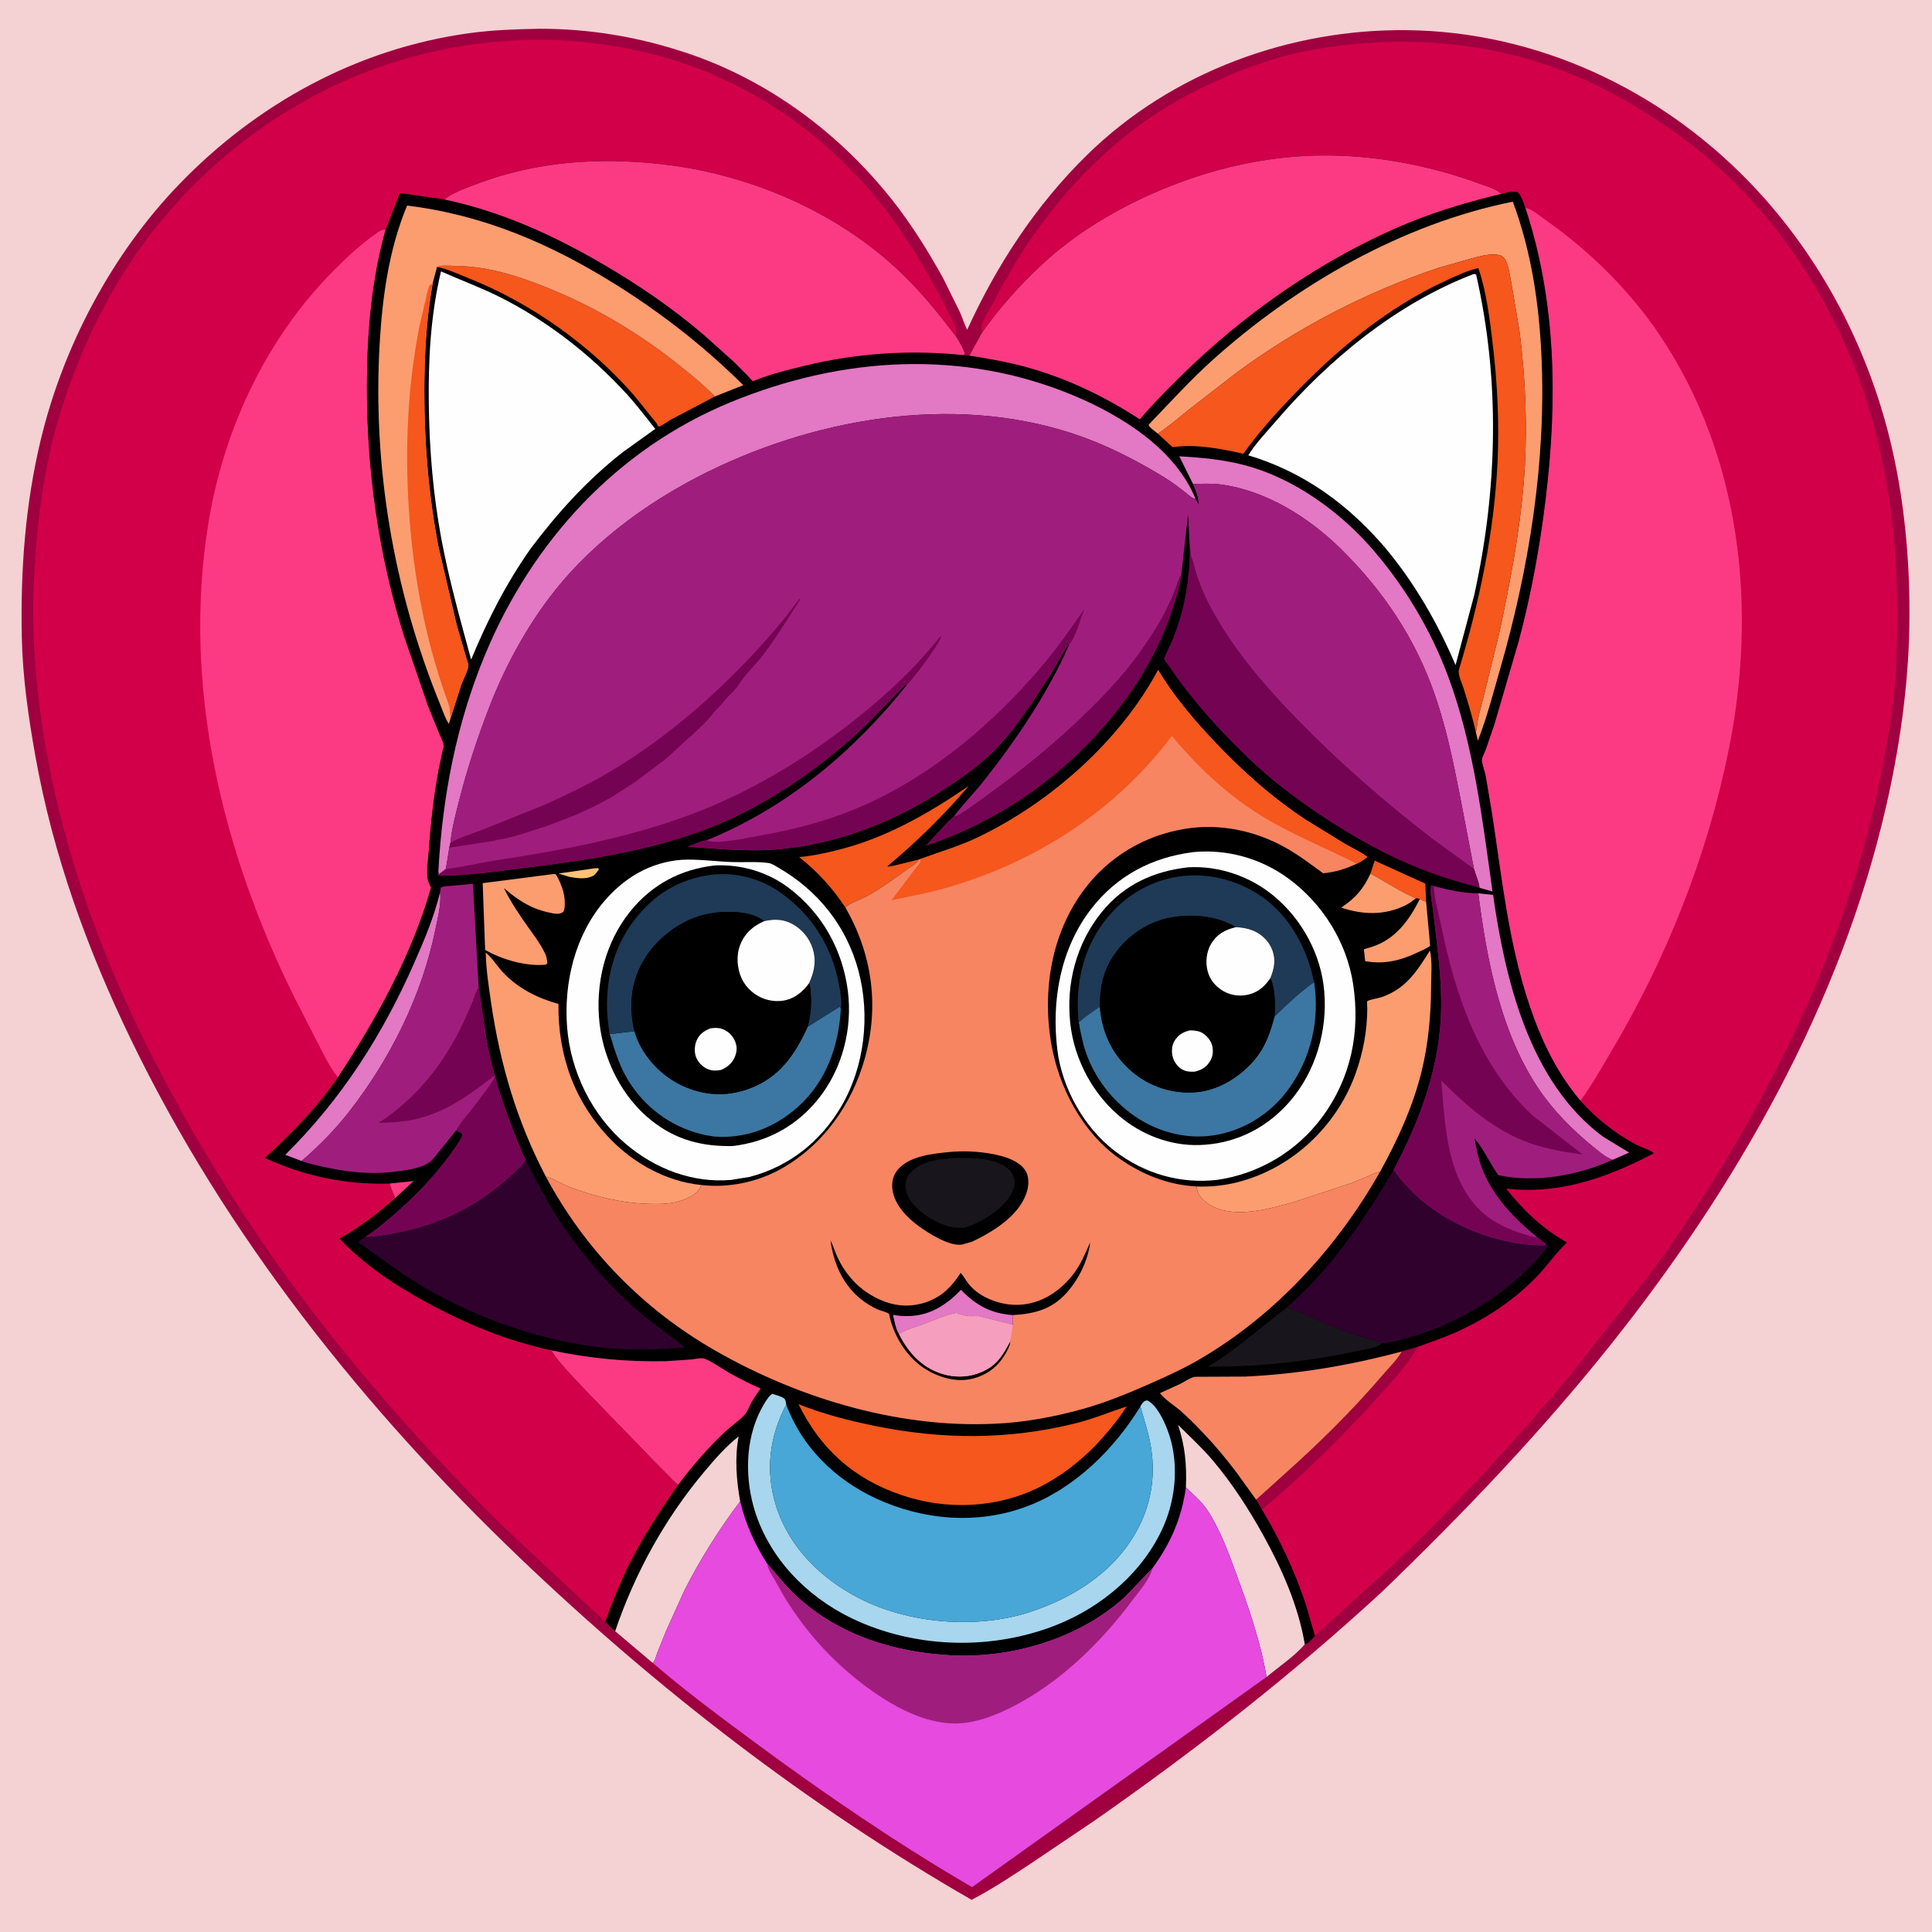 <svg version="1.1" xmlns="http://www.w3.org/2000/svg" style="display: block;" viewBox="0 0 2048 2048" width="1024" height="1024">
<path transform="translate(0,0)" fill="rgb(244,209,211)" d="M -0 -0 L 2048 0 L 2048 2048 L -0 2048 L -0 -0 z"/>
<path transform="translate(0,0)" fill="rgb(160,0,63)" d="M 572.243 30.486 C 625.724 30.437 677.69 39.301 728.42 56.317 C 814.227 85.098 889.322 140.853 945.397 211.532 C 965.882 237.352 983.505 265.577 999.479 294.39 L 1017.55 330.853 C 1020.26 337.024 1022.24 343.621 1025.23 349.637 C 1056.8 280.513 1098.07 217.408 1152.48 164.106 C 1242.03 76.372 1367.82 30.34 1492.4 31.978 C 1629.15 33.777 1758.4 94.271 1853.13 191.71 C 1925.17 265.809 1976.01 359.348 2001.73 459.273 C 2018.71 525.262 2025.17 596.458 2023.97 664.5 C 2022.84 728.642 2013.43 793.579 1999.06 856 C 1950.88 1065.35 1840.52 1258.38 1707.48 1425.31 C 1633 1518.76 1550.81 1604.68 1464.83 1687.49 C 1369.07 1775.76 1267.52 1854.97 1160.81 1929.5 L 1093.07 1975.17 C 1072.52 1988.73 1051.78 2002.52 1029.92 2013.88 C 855.99 1913.87 696.046 1790.01 551.152 1651.49 C 385.243 1492.89 239.157 1309.32 138.872 1102.07 C 92.496 1006.23 56.226 906.398 37.472 801.361 C 30.055 759.819 23.962 717.564 23.104 675.3 C 21.67 604.671 26.671 534.937 43.236 466.061 C 67.105 366.808 118.719 269.303 189.688 195.617 C 272.277 109.865 378.967 51.365 497.713 35.133 C 522.625 31.727 547.161 30.937 572.243 30.486 z"/>
<path transform="translate(0,0)" fill="rgb(210,0,73)" d="M 641.52 1718.93 L 617.774 1696.97 L 528.372 1613.37 C 448.792 1533.41 373.44 1449.01 306.959 1357.75 C 250.265 1279.93 200.079 1197.04 156.938 1111 C 85.94 969.401 36.713 810.259 35.091 650.846 C 34.861 628.262 36.406 605.774 38.034 583.267 C 41.888 529.989 51.023 475.337 67.963 424.558 C 85.882 370.846 111.829 315.68 144.276 269.146 C 195.37 195.869 264.418 135.647 344.332 95.638 C 461.334 37.059 600.287 25.363 724.516 67.132 C 810.721 96.116 887.28 153.695 941.767 226.26 C 967.74 260.851 989.732 300.179 1009.19 338.807 C 1012.25 344.873 1013.96 349.734 1013.42 356.647 L 998.934 338 C 981.822 316.537 963.657 296.045 942.94 277.965 C 876.59 220.057 789.661 184.152 702.429 174.183 C 635.636 166.55 568.501 170.964 505.27 195.043 C 494.218 199.252 480.22 204.061 470.952 211.412 L 423.854 204.625 L 408.685 243.752 C 393.86 296.813 389.106 352.875 388.948 407.786 C 388.688 498.27 401.225 588.402 428.523 674.813 L 453.695 748.127 L 465.538 777.389 C 467.12 781.254 469.941 786.275 470.422 790.324 C 470.597 791.8 469.324 795.363 468.99 796.916 L 465.062 815.5 C 459.641 844.663 456.481 874.028 454.39 903.594 C 453.779 912.225 452.201 921.362 453.133 929.984 C 453.548 933.823 455.139 937.545 456.94 940.929 C 436.442 1012.77 399.126 1079.96 358.224 1141.98 C 336.356 1173.99 309.192 1201.36 280.79 1227.51 C 323.161 1246.95 366.389 1255.89 412.977 1254.61 C 414.613 1259.15 415.917 1263.57 418.066 1267.91 C 418.726 1269.24 418.486 1268.65 418.902 1270.06 C 400.32 1286.34 381.521 1301.03 359.732 1312.92 C 386.451 1340.99 418.134 1361.93 451.908 1380.45 C 493.571 1403.28 537.43 1421.24 584.007 1431.28 C 594.759 1447.35 609.206 1461.48 622.407 1475.56 L 691.587 1547.01 L 709.019 1564.57 C 712.153 1567.71 715.27 1571.43 719.037 1573.81 C 700.262 1600.59 682.237 1628 667.48 1657.23 C 657.5 1677 649.304 1698.2 641.52 1718.93 z"/>
<path transform="translate(0,0)" fill="rgb(251,58,131)" d="M 358.224 1141.98 L 357.015 1140.53 C 349.259 1130.63 343.059 1117.55 337.213 1106.35 L 312.648 1058.33 C 235.63 903.517 192.668 726.859 221 554 C 237.269 454.737 282.256 358.878 353.273 287.25 C 367.364 273.039 382.987 258.376 399.5 247.031 C 402.58 244.915 404.913 243.036 408.685 243.752 C 393.86 296.813 389.106 352.875 388.948 407.786 C 388.688 498.27 401.225 588.402 428.523 674.813 L 453.695 748.127 L 465.538 777.389 C 467.12 781.254 469.941 786.275 470.422 790.324 C 470.597 791.8 469.324 795.363 468.99 796.916 L 465.062 815.5 C 459.641 844.663 456.481 874.028 454.39 903.594 C 453.779 912.225 452.201 921.362 453.133 929.984 C 453.548 933.823 455.139 937.545 456.94 940.929 C 436.442 1012.77 399.126 1079.96 358.224 1141.98 z"/>
<path transform="translate(0,0)" fill="rgb(210,0,73)" d="M 1041.33 352.037 C 1041.08 350.585 1040.2 347.863 1040.37 346.5 C 1041.11 340.385 1047.02 331.784 1049.94 326.242 C 1063.74 300.033 1077.8 274.332 1094.9 250.052 C 1129.12 201.472 1170.72 157.689 1220 124.098 C 1244.42 107.453 1271.27 93.608 1298.34 81.82 C 1329.74 68.149 1360.6 58.04 1394.38 52.237 C 1490.89 35.656 1588.24 44.209 1678.45 83.975 C 1712.84 99.136 1745.29 118.836 1775.9 140.56 C 1870.56 207.734 1940.48 309.579 1977 419.292 C 1988.38 453.476 1995.94 488.865 2001.9 524.356 C 2008.71 564.914 2010.96 606.516 2011.03 647.602 C 2011.08 674.422 2010.91 701.51 2008.44 728.236 C 2005.43 760.925 1999.6 793.168 1993.08 825.316 C 1954.72 1014.33 1864.96 1188.72 1753.41 1344.73 L 1663.04 1459.62 C 1606.55 1526.99 1546.53 1592.14 1483.07 1653.04 L 1393.78 1733.87 L 1384.03 1700.19 C 1372.35 1665.36 1356.51 1631.56 1337.61 1600.06 L 1331.56 1589.75 L 1358.52 1565.44 C 1397.35 1530.88 1433.67 1495.22 1467.43 1455.65 C 1473.41 1448.65 1481.69 1440.79 1485.82 1432.65 L 1503.24 1427.52 C 1516.54 1422.6 1529.96 1418.15 1542.91 1412.35 C 1575.96 1397.54 1604.61 1378.59 1629.71 1352.49 C 1640.3 1341.47 1649.06 1328.54 1660.03 1318.03 L 1661.02 1317.1 C 1635.08 1302.56 1614.85 1282.99 1596.43 1259.92 C 1652.76 1266.51 1704.02 1248.34 1753.07 1222.49 C 1748.75 1218.48 1738.9 1215.93 1733.29 1212.86 C 1711.63 1200.98 1691.55 1185.41 1675.3 1166.77 C 1650.04 1137.03 1633.68 1102.59 1621.32 1065.85 C 1599.03 999.591 1592.01 930.697 1581.54 861.988 L 1574.76 821.873 C 1574.01 818.187 1570.35 808.253 1570.87 805.033 C 1571.4 801.747 1574.05 796.924 1575.24 793.674 L 1584.02 768.049 L 1609.71 680.156 C 1623 630.6 1632.29 579.579 1638.46 528.652 C 1650.98 425.244 1649.9 320.031 1616.89 220.31 C 1614.74 214.344 1613.15 208.037 1608.53 203.5 C 1602.88 202.21 1596.76 204.346 1591.19 205.559 C 1586.21 200.113 1575.83 197.48 1569 194.966 C 1522.12 177.71 1472.49 167.301 1422.53 165.151 C 1350.87 162.068 1281.04 178.1 1216.11 207.722 C 1176.32 225.875 1137.81 249.703 1105.57 279.449 C 1082.11 301.09 1059.76 326.035 1041.33 352.037 z"/>
<path transform="translate(0,0)" fill="rgb(160,0,63)" d="M 1485.82 1432.65 L 1503.24 1427.52 C 1490.97 1448.45 1473.25 1467.27 1456.92 1485.13 C 1420.06 1525.46 1379.85 1565.35 1337.61 1600.06 L 1331.56 1589.75 L 1358.52 1565.44 C 1397.35 1530.88 1433.67 1495.22 1467.43 1455.65 C 1473.41 1448.65 1481.69 1440.79 1485.82 1432.65 z"/>
<path transform="translate(0,0)" fill="rgb(251,58,131)" d="M 1616.89 220.31 C 1624.47 221.826 1633.97 230.153 1640.34 234.652 C 1686.37 267.179 1728.32 308.868 1759.73 355.755 C 1845.83 484.258 1862.66 644.382 1832.75 793.661 C 1810.15 906.47 1766.64 1015.96 1707.87 1114.78 C 1697.55 1132.15 1687.34 1150.57 1675.3 1166.77 C 1650.04 1137.03 1633.68 1102.59 1621.32 1065.85 C 1599.03 999.591 1592.01 930.697 1581.54 861.988 L 1574.76 821.873 C 1574.01 818.187 1570.35 808.253 1570.87 805.033 C 1571.4 801.747 1574.05 796.924 1575.24 793.674 L 1584.02 768.049 L 1609.71 680.156 C 1623 630.6 1632.29 579.579 1638.46 528.652 C 1650.98 425.244 1649.9 320.031 1616.89 220.31 z"/>
<path transform="translate(0,0)" fill="rgb(0,0,0)" d="M 1041.33 352.037 C 1059.76 326.035 1082.11 301.09 1105.57 279.449 C 1137.81 249.703 1176.32 225.875 1216.11 207.722 C 1281.04 178.1 1350.87 162.068 1422.53 165.151 C 1472.49 167.301 1522.12 177.71 1569 194.966 C 1575.83 197.48 1586.21 200.113 1591.19 205.559 C 1596.76 204.346 1602.88 202.21 1608.53 203.5 C 1613.15 208.037 1614.74 214.344 1616.89 220.31 C 1649.9 320.031 1650.98 425.244 1638.46 528.652 C 1632.29 579.579 1623 630.6 1609.71 680.156 L 1584.02 768.049 L 1575.24 793.674 C 1574.05 796.924 1571.4 801.747 1570.87 805.033 C 1570.35 808.253 1574.01 818.187 1574.76 821.873 L 1581.54 861.988 C 1592.01 930.697 1599.03 999.591 1621.32 1065.85 C 1633.68 1102.59 1650.04 1137.03 1675.3 1166.77 C 1691.55 1185.41 1711.63 1200.98 1733.29 1212.86 C 1738.9 1215.93 1748.75 1218.48 1753.07 1222.49 C 1704.02 1248.34 1652.76 1266.51 1596.43 1259.92 C 1614.85 1282.99 1635.08 1302.56 1661.02 1317.1 L 1660.03 1318.03 C 1649.06 1328.54 1640.3 1341.47 1629.71 1352.49 C 1604.61 1378.59 1575.96 1397.54 1542.91 1412.35 C 1529.96 1418.15 1516.54 1422.6 1503.24 1427.52 L 1485.82 1432.65 C 1481.69 1440.79 1473.41 1448.65 1467.43 1455.65 C 1433.67 1495.22 1397.35 1530.88 1358.52 1565.44 L 1331.56 1589.75 L 1337.61 1600.06 C 1356.51 1631.56 1372.35 1665.36 1384.03 1700.19 L 1393.78 1733.87 C 1391.16 1736.97 1387.29 1742.22 1383.15 1743.1 C 1372.14 1755.92 1355.63 1766.76 1342.62 1777.77 L 1030.43 2000.56 C 951.191 1954.37 875.498 1902.7 801.715 1848.28 C 764.473 1820.8 726.949 1793.06 691.886 1762.82 L 652.069 1729.19 C 648.177 1726.13 644.912 1722.51 641.52 1718.93 C 649.304 1698.2 657.5 1677 667.48 1657.23 C 682.237 1628 700.262 1600.59 719.037 1573.81 C 715.27 1571.43 712.153 1567.71 709.019 1564.57 L 691.587 1547.01 L 622.407 1475.56 C 609.206 1461.48 594.759 1447.35 584.007 1431.28 C 537.43 1421.24 493.571 1403.28 451.908 1380.45 C 418.134 1361.93 386.451 1340.99 359.732 1312.92 C 381.521 1301.03 400.32 1286.34 418.902 1270.06 C 418.486 1268.65 418.726 1269.24 418.066 1267.91 C 415.917 1263.57 414.613 1259.15 412.977 1254.61 C 366.389 1255.89 323.161 1246.95 280.79 1227.51 C 309.192 1201.36 336.356 1173.99 358.224 1141.98 C 399.126 1079.96 436.442 1012.77 456.94 940.929 C 455.139 937.545 453.548 933.823 453.133 929.984 C 452.201 921.362 453.779 912.225 454.39 903.594 C 456.481 874.028 459.641 844.663 465.062 815.5 L 468.99 796.916 C 469.324 795.363 470.597 791.8 470.422 790.324 C 469.941 786.275 467.12 781.254 465.538 777.389 L 453.695 748.127 L 428.523 674.813 C 401.225 588.402 388.688 498.27 388.948 407.786 C 389.106 352.875 393.86 296.813 408.685 243.752 L 423.854 204.625 L 470.952 211.412 C 480.22 204.061 494.218 199.252 505.27 195.043 C 568.501 170.964 635.636 166.55 702.429 174.183 C 789.661 184.152 876.59 220.057 942.94 277.965 C 963.657 296.045 981.822 316.537 998.934 338 L 1013.42 356.647 C 1017.13 362.595 1020.59 368.34 1022.92 375 L 1021.21 376.435 C 1023.44 376.897 1025.24 377.088 1027.51 376.973 L 1041.33 352.037 z"/>
<path transform="translate(0,0)" fill="rgb(251,58,131)" d="M 412.977 1254.61 L 438.534 1251.93 L 418.902 1270.06 C 418.486 1268.65 418.726 1269.24 418.066 1267.91 C 415.917 1263.57 414.613 1259.15 412.977 1254.61 z"/>
<path transform="translate(0,0)" fill="rgb(254,194,118)" d="M 630.58 920.405 L 634 920.285 L 634.936 921.5 C 633.314 923.657 631.23 927.074 628.816 928.365 C 621.187 932.448 611.449 930.973 603.321 929.456 L 592.018 925.965 L 630.58 920.405 z"/>
<path transform="translate(0,0)" fill="rgb(245,87,29)" d="M 1452.68 926.171 L 1457.26 912.309 L 1510.89 936.689 L 1511.75 955.964 C 1509.37 955.28 1507.22 954.174 1505.01 953.098 C 1503.38 952.166 1502.66 952.306 1500.83 952.305 C 1483.74 945.023 1469.03 934.71 1452.68 926.171 z"/>
<path transform="translate(0,0)" fill="rgb(252,157,112)" d="M 1452.68 926.171 C 1469.03 934.71 1483.74 945.023 1500.83 952.305 C 1497.34 955.033 1493.95 957.603 1489.98 959.588 C 1468.06 970.535 1444.45 969.841 1421.74 962.06 C 1436.47 952.412 1445.3 942.289 1452.68 926.171 z"/>
<path transform="translate(0,0)" fill="rgb(252,157,112)" d="M 1505.01 953.098 C 1507.22 954.174 1509.37 955.28 1511.75 955.964 L 1516.02 1002.54 L 1514.6 1003.67 C 1511.1 1006.01 1506.4 1007.83 1502.56 1009.67 C 1484.37 1018.38 1467.24 1022.43 1447.17 1018.89 L 1445.78 1006.27 L 1455.08 1003.43 C 1479.63 995.222 1493.93 975.23 1505.01 953.098 z"/>
<path transform="translate(0,0)" fill="rgb(227,120,196)" d="M 466.495 945.731 C 468.037 958.041 464.16 972.463 461.697 984.611 C 447.459 1054.83 414.181 1121.84 370.268 1178.22 C 355.576 1197.09 337.906 1215.17 319.674 1230.69 L 302.389 1224.16 C 362.355 1164.78 405.771 1096.72 439.585 1019.64 C 450.103 995.66 460.4 971.272 466.495 945.731 z"/>
<path transform="translate(0,0)" fill="rgb(227,120,196)" d="M 1567.08 946.994 L 1582.73 948.578 C 1595.75 1039.59 1621.46 1147.02 1699.19 1204.85 L 1727.01 1221.81 L 1709.47 1229.47 C 1704.85 1227.74 1701.18 1225.47 1697.28 1222.44 C 1675.23 1205.29 1654.01 1185.57 1637.31 1163.1 C 1592.32 1102.6 1576.2 1020.29 1567.08 946.994 z"/>
<path transform="translate(0,0)" fill="rgb(25,21,28)" d="M 1464.96 1423.74 L 1464.26 1424.51 C 1459.13 1429 1445.44 1430.65 1438.6 1432.13 C 1386.1 1443.44 1334.06 1449.05 1280.36 1448.72 C 1293.56 1441.29 1305.31 1432.23 1317.37 1423.15 L 1364.13 1385.84 C 1381.14 1391.86 1397.29 1399.98 1414 1406.74 C 1430.27 1413.33 1446.27 1418.06 1463.13 1422.77 C 1464.73 1423.22 1464.2 1422.79 1464.96 1423.74 z"/>
<path transform="translate(0,0)" fill="rgb(252,157,112)" d="M 586.899 926.5 L 588.961 926.556 C 592.324 931.22 595.096 938.496 596.824 944.016 C 598.534 949.481 599.92 961.161 597.227 966.5 C 595.648 967.649 594.302 968.332 592.361 968.554 C 588.348 969.012 583.878 967.729 579.963 966.836 C 561.745 962.682 548.127 953.385 534.176 941.443 C 540.962 955.5 550.562 969.666 559.556 982.398 C 566.031 991.563 573.295 1000.88 577.939 1011.12 L 578.369 1012.1 C 579.52 1015.29 580.013 1017.61 580.198 1021 L 578.671 1022.58 C 557.851 1024.73 532.109 1017.18 514.262 1006.95 L 511.67 936.179 L 586.899 926.5 z"/>
<path transform="translate(0,0)" fill="rgb(245,87,29)" d="M 896.197 962.063 C 881.857 940.623 867.242 924.68 847.168 908.483 C 859.719 907.572 872.564 904.751 884.795 901.835 C 937.265 889.328 982.69 863.364 1026.79 833.217 C 1000.27 864.386 971.892 892.207 940.534 918.437 C 943.388 918.812 946.818 917.687 949.643 917.135 L 973.849 911.142 C 971.239 916.195 965.563 918.699 961.074 921.94 C 947.341 931.853 933.81 941.725 918.976 949.991 C 913.05 953.294 900.453 957.255 896.197 962.063 z"/>
<path transform="translate(0,0)" fill="rgb(117,3,83)" d="M 1011.26 865.396 L 1012.64 865.388 C 1015.07 864.923 1018.26 862.657 1020.34 861.388 C 1027.7 856.88 1034.94 851.449 1041.95 846.406 C 1082.33 817.37 1121.08 786.135 1156.36 751.018 C 1175.42 732.037 1194.04 712.041 1209.48 689.952 C 1220 674.904 1230.82 658.366 1238.61 641.752 C 1241.31 635.997 1243.93 629.977 1246.11 624 C 1247.8 619.346 1248.84 614.692 1251.67 610.537 L 1252.16 609.855 C 1250.53 622.316 1246.56 634.818 1242.66 646.745 C 1219.25 718.426 1166.08 784.441 1106.67 830.02 C 1068.7 859.144 1026.5 881.664 981.017 896.657 C 986.143 891.867 1007.24 867.174 1011.26 865.396 z"/>
<path transform="translate(0,0)" fill="rgb(244,209,211)" d="M 1257.11 1576.77 C 1258.06 1553.02 1256.32 1533.13 1248.8 1510.42 C 1261.19 1522.79 1274.51 1534.93 1285.77 1548.3 C 1306.17 1572.49 1323.68 1599.58 1339.01 1627.22 C 1358.96 1663.19 1376.32 1702.3 1383.15 1743.1 C 1372.14 1755.92 1355.63 1766.76 1342.62 1777.77 C 1336.32 1740.69 1323.61 1703.87 1310.6 1668.67 C 1302.15 1645.8 1293.19 1620.72 1279.54 1600.37 C 1273.6 1591.51 1264.77 1584.13 1257.11 1576.77 z"/>
<path transform="translate(0,0)" fill="rgb(245,87,29)" d="M 463.259 283.023 C 467.483 280.961 473.417 281.699 478.079 281.699 C 505.253 281.699 529.165 286.723 554.795 295.5 C 613.763 315.695 669.216 346.808 717.962 385.545 C 731.617 396.396 745.677 407.785 757.881 420.249 L 711.046 444.866 C 708.554 446.256 700.73 452.018 698.681 452.121 C 697.198 452.196 696.849 449.785 695.933 448.617 L 672.344 419.384 C 625.532 365.555 562.377 320.886 496.159 294.677 C 485.618 290.504 474.367 285.053 463.259 283.023 z"/>
<path transform="translate(0,0)" fill="rgb(244,209,211)" d="M 652.069 1729.19 C 673.1 1667.44 704.609 1610.09 746.584 1560.09 C 757.753 1546.78 769.312 1533.47 782.995 1522.67 C 778.685 1545.4 780.618 1568.93 784.6 1591.54 C 762.45 1620.66 742.263 1653.04 725.654 1685.62 L 706.344 1728.27 L 696.775 1752.03 C 695.547 1755.18 694.41 1760.63 691.886 1762.82 L 652.069 1729.19 z"/>
<path transform="translate(0,0)" fill="rgb(227,120,196)" d="M 1264.64 512.958 L 1250.09 483.719 C 1274.01 485.01 1297.4 487.209 1320.64 493.436 C 1370.02 506.664 1417.71 540.471 1451.5 578.326 C 1487.51 618.662 1516.93 667.6 1535.59 718.299 C 1562.35 790.991 1571.38 868.788 1582.12 945.001 L 1568.32 941.128 C 1567.87 935.169 1564.2 927.18 1562.49 921.241 L 1547.39 842.575 C 1540.19 805.866 1532.59 769.351 1520.09 733.997 C 1499.43 675.601 1465.87 625.837 1421.97 582.484 C 1387.59 548.534 1342.26 519.899 1293.5 513.486 C 1284.15 512.255 1274.09 512.895 1264.64 512.958 z"/>
<path transform="translate(0,0)" fill="rgb(251,58,131)" d="M 584.007 1431.28 C 624.674 1440 664.057 1443.69 705.653 1442.93 L 732.753 1441.09 C 736.419 1440.72 741.334 1439.52 744.929 1439.81 C 750.26 1440.24 768.215 1452.63 773.979 1455.79 C 784.426 1461.53 795.289 1467.2 806.259 1471.86 C 802.816 1476.86 799.146 1481.9 796.215 1487.22 C 794.123 1491.01 792.341 1496.5 789.398 1499.65 C 783.174 1506.32 774.806 1511.86 768.085 1518.24 C 750.115 1535.3 733.815 1553.92 719.037 1573.81 C 715.27 1571.43 712.153 1567.71 709.019 1564.57 L 691.587 1547.01 L 622.407 1475.56 C 609.206 1461.48 594.759 1447.35 584.007 1431.28 z"/>
<path transform="translate(0,0)" fill="rgb(248,133,97)" d="M 1485.82 1432.65 C 1481.69 1440.79 1473.41 1448.65 1467.43 1455.65 C 1433.67 1495.22 1397.35 1530.88 1358.52 1565.44 L 1331.56 1589.75 L 1311.16 1561.46 C 1300 1546.51 1287.85 1532.02 1274.95 1518.52 C 1267.53 1510.75 1259.95 1503.03 1251.9 1495.91 C 1245.17 1489.97 1234.81 1483.79 1229.62 1476.76 L 1251 1467.03 C 1255.23 1464.98 1262.88 1459.65 1267.21 1459.47 L 1320.11 1459.22 C 1376.53 1456.59 1431.33 1447.31 1485.82 1432.65 z"/>
<path transform="translate(0,0)" fill="rgb(167,214,238)" d="M 1208.85 1490.95 C 1209.35 1489.91 1209.46 1489.57 1210.22 1488.52 C 1212.01 1486.07 1213.2 1484.74 1216.16 1484.5 C 1226.02 1489.17 1233.55 1505.43 1237.35 1515.18 C 1249.93 1547.41 1247.22 1586.21 1233.49 1617.66 C 1212.29 1666.26 1168.02 1703.65 1119.18 1722.83 C 1052.95 1748.84 975.642 1747.57 910.488 1718.99 C 862.545 1697.95 822.203 1660.3 803.324 1610.85 C 790.172 1576.4 788.574 1533.86 803.93 1499.82 C 806.258 1494.66 814.087 1479.34 818.785 1477.55 C 822.66 1478.87 827.566 1479.99 830.98 1482.23 C 832.92 1483.5 832.941 1486.66 833.45 1488.89 C 815.623 1522.98 811.028 1559.22 822.632 1596.22 C 836.453 1640.27 870.354 1673.35 910.664 1694.13 C 963.287 1721.26 1035.23 1727.22 1091.55 1708.84 C 1139.59 1693.16 1184.03 1664.52 1207.43 1618.15 C 1221.37 1590.52 1225.14 1560.33 1219.34 1530.01 C 1216.82 1516.79 1212.45 1503.91 1208.85 1490.95 z"/>
<path transform="translate(0,0)" fill="rgb(245,87,29)" d="M 846.44 1488.46 C 872.509 1498.85 898.951 1505.68 926.385 1511.32 C 998.422 1526.14 1068.42 1526.49 1140.07 1508.79 C 1158.74 1504.17 1176.18 1496.78 1194.39 1490.87 C 1184.87 1505.59 1173.77 1518.88 1161.83 1531.69 C 1144.19 1549.7 1124.07 1565.43 1101.42 1576.65 C 1056.28 1598.99 1003.15 1600.97 955.67 1584.85 C 905.108 1567.68 869.894 1536.26 846.44 1488.46 z"/>
<path transform="translate(0,0)" fill="rgb(252,157,112)" d="M 578.643 1247.25 C 548.117 1189.07 530.298 1128.68 520.713 1063.81 C 518.076 1045.96 515.269 1027.78 514.906 1009.74 C 522.041 1015.81 526.336 1023.22 532.537 1030.03 C 548.399 1047.46 569.612 1057.97 591.998 1064.25 C 591.316 1118.76 609.009 1168.57 647.506 1207.98 C 672.753 1233.84 706.889 1252.43 743.146 1256.12 L 742.821 1257.35 C 741.082 1262.94 736.29 1266.11 731.301 1268.72 C 717.084 1276.16 704.909 1276.51 689.279 1276.18 C 659.992 1275.56 633.05 1269.01 605.659 1259.04 C 596.787 1255.81 588.516 1250.14 579.683 1247.54 L 578.643 1247.25 z"/>
<path transform="translate(0,0)" fill="rgb(252,157,112)" d="M 1268.42 1257.71 C 1281.5 1258.14 1294.36 1257.14 1307.14 1254.3 C 1366.83 1241.02 1416.37 1195.46 1436.91 1138.17 C 1444.91 1115.87 1449.33 1092.63 1449.38 1068.91 C 1449.39 1067.08 1448.86 1061.72 1449.34 1061.33 C 1451.3 1059.69 1461.73 1058.04 1464.99 1056.88 C 1490.78 1047.66 1501.91 1029.55 1515.81 1007.58 C 1518.47 1019.26 1517.07 1033.94 1517.02 1046.02 C 1516.87 1076.24 1514.1 1106.6 1506.87 1136 C 1497.73 1173.14 1481.33 1208.75 1462.9 1242.13 L 1461.1 1242.45 C 1456.84 1243.31 1452.73 1245.75 1448.78 1247.5 L 1431.59 1254.45 L 1370.7 1274.47 C 1344.71 1281.69 1307.33 1292.29 1282.41 1277.16 C 1276.18 1273.38 1270.27 1267.73 1268.78 1260.34 L 1268.42 1257.71 z"/>
<path transform="translate(0,0)" fill="rgb(117,3,83)" d="M 1261.13 578.452 L 1262.26 587.49 C 1262.39 589.371 1262.86 590.642 1263.57 592.397 C 1265.41 596.967 1266.22 602.258 1267.7 607.006 C 1271.44 618.927 1276.38 630.755 1282.18 641.812 C 1305.67 686.516 1339.25 725.675 1374.26 761.732 C 1418.89 807.707 1466.82 849.431 1517.5 888.603 L 1562.49 921.241 C 1564.2 927.18 1567.87 935.169 1568.32 941.128 C 1550.07 936.019 1531.23 930.643 1513.5 923.974 C 1472.65 908.607 1434.22 887.235 1398.09 862.887 C 1371.36 844.87 1345.25 824.94 1322.07 802.474 C 1291.89 773.233 1264.07 742.678 1240.38 707.86 C 1239.3 706.268 1234.2 700.005 1234.03 698.476 C 1233.83 696.672 1240.22 684.592 1241.28 682.055 C 1245.33 672.375 1249.12 662.496 1251.87 652.36 C 1258.31 628.581 1261.54 603.091 1261.13 578.452 z"/>
<path transform="translate(0,0)" fill="rgb(252,157,112)" d="M 1227.45 459.768 C 1224.81 457.48 1218.71 453.435 1217.45 450.409 C 1239.87 427.127 1261.8 402.793 1285.87 381.217 C 1374.39 301.876 1486.42 237.352 1603.65 213.768 C 1623.17 266.148 1631.44 321.429 1634.01 377.035 C 1639.21 489.396 1620.89 603.331 1589.68 711.057 C 1582.55 735.678 1576.02 761.258 1566.61 785.088 L 1564.41 775.834 C 1564.92 774.265 1565.28 772.883 1565.45 771.234 C 1566.58 759.946 1570.05 748.998 1572.8 738.025 L 1588.94 672.5 C 1600.37 619.526 1610.77 565.545 1615.2 511.474 C 1619.49 459.002 1617.43 402.97 1610.69 350.799 L 1602.05 300 C 1600.55 292.467 1599.38 281.909 1595.68 275.299 C 1594.34 272.916 1591.7 270.762 1588.97 270.256 C 1579.33 268.465 1569.27 271.586 1560 273.927 L 1525 283.859 C 1448.19 309.596 1375.71 347.182 1310.5 395.291 L 1260.25 434.265 C 1249.48 442.871 1238.87 452.046 1227.45 459.768 z"/>
<path transform="translate(0,0)" fill="rgb(48,1,45)" d="M 1364.13 1385.84 C 1411.41 1344.94 1445.68 1293.16 1477.4 1240.05 C 1487.55 1254.42 1500 1267.34 1514 1278.02 C 1547.51 1303.58 1594.99 1320.62 1637.35 1320.11 L 1638.94 1319.11 L 1640.81 1321 C 1635.42 1329.66 1627.43 1337.21 1620.24 1344.42 C 1580.89 1383.87 1530.24 1409.85 1476.1 1422.58 C 1472.27 1423.48 1468.94 1424.01 1464.96 1423.74 C 1464.2 1422.79 1464.73 1423.22 1463.13 1422.77 C 1446.27 1418.06 1430.27 1413.33 1414 1406.74 C 1397.29 1399.98 1381.14 1391.86 1364.13 1385.84 z"/>
<path transform="translate(0,0)" fill="rgb(48,1,45)" d="M 557.161 1229.96 C 560.986 1235.94 563.746 1242.65 566.995 1248.98 L 585.264 1281.8 C 611.721 1324.6 644.935 1363.38 683.5 1395.7 L 726.131 1428.25 C 699.477 1430.71 671.572 1431.62 644.878 1429.12 C 577.102 1422.75 505.538 1397.92 447.074 1363.09 C 423.664 1349.14 402.166 1332.34 379.718 1316.97 C 381.971 1314.47 384.983 1312.68 387.743 1310.76 L 387.79 1310.79 C 389.054 1311.02 390.208 1311.12 391.492 1310.99 C 443.711 1305.81 491.081 1288.78 531.52 1254.82 C 540.926 1246.92 549.423 1239.59 557.161 1229.96 z"/>
<path transform="translate(0,0)" fill="rgb(245,87,29)" d="M 1227.45 459.768 C 1238.87 452.046 1249.48 442.871 1260.25 434.265 L 1310.5 395.291 C 1375.71 347.182 1448.19 309.596 1525 283.859 L 1560 273.927 C 1569.27 271.586 1579.33 268.465 1588.97 270.256 C 1591.7 270.762 1594.34 272.916 1595.68 275.299 C 1599.38 281.909 1600.55 292.467 1602.05 300 L 1610.69 350.799 C 1617.43 402.97 1619.49 459.002 1615.2 511.474 C 1610.77 565.545 1600.37 619.526 1588.94 672.5 L 1572.8 738.025 C 1570.05 748.998 1566.58 759.946 1565.45 771.234 C 1565.28 772.883 1564.92 774.265 1564.41 775.834 C 1560.8 759.951 1556.07 744.499 1551.24 728.957 C 1549.72 724.066 1545.08 714.747 1546.57 709.808 C 1568.21 638.059 1583.88 565.012 1587.44 489.949 C 1589.41 448.436 1587.28 406.485 1582.41 365.226 C 1579.28 338.681 1575.75 309.553 1567.14 284.227 C 1555.69 286.584 1543.54 292.531 1532.91 297.386 C 1469.71 326.257 1414.61 372.692 1367.18 422.823 C 1349.8 441.187 1332.57 460.308 1318.04 481.015 C 1294.54 475.704 1268.61 470.69 1244.45 473.816 L 1242.94 474.02 L 1227.45 459.768 z"/>
<path transform="translate(0,0)" fill="rgb(159,30,125)" d="M 1477.4 1240.05 C 1502.28 1193.07 1521.68 1143.22 1526.56 1089.89 C 1530.4 1047.91 1523.68 1005.6 1519 964 C 1518.36 958.274 1514.81 943.076 1517.43 938.5 L 1519.81 939.25 C 1535.12 943.334 1551.16 946.857 1567.08 946.994 C 1576.2 1020.29 1592.32 1102.6 1637.31 1163.1 C 1654.01 1185.57 1675.23 1205.29 1697.28 1222.44 C 1701.18 1225.47 1704.85 1227.74 1709.47 1229.47 C 1673.63 1245.93 1627.08 1254.29 1588.22 1245.69 C 1579.26 1233.06 1573.03 1218.4 1563 1206.62 C 1565.01 1216.72 1566.82 1226.99 1570.39 1236.69 C 1581.81 1267.74 1604.54 1291.15 1629.79 1311.68 L 1638.94 1319.11 L 1637.35 1320.11 C 1594.99 1320.62 1547.51 1303.58 1514 1278.02 C 1500 1267.34 1487.55 1254.42 1477.4 1240.05 z"/>
<path transform="translate(0,0)" fill="rgb(117,3,83)" d="M 1477.4 1240.05 C 1502.28 1193.07 1521.68 1143.22 1526.56 1089.89 C 1530.4 1047.91 1523.68 1005.6 1519 964 C 1518.36 958.274 1514.81 943.076 1517.43 938.5 L 1519.81 939.25 C 1520.49 953.504 1525.17 968.356 1528 982.376 C 1542.85 1055.81 1568.78 1131.4 1625.6 1183.22 L 1677.72 1223.84 C 1658.46 1221.25 1639.31 1218.07 1620.96 1211.5 C 1584.65 1198.5 1554.61 1172.6 1527.88 1145.47 C 1531.97 1193.85 1533.38 1252.45 1573.24 1286.76 C 1584.66 1296.59 1599.17 1303.03 1613.41 1307.61 C 1618.83 1309.36 1624.06 1311.31 1629.79 1311.68 L 1638.94 1319.11 L 1637.35 1320.11 C 1594.99 1320.62 1547.51 1303.58 1514 1278.02 C 1500 1267.34 1487.55 1254.42 1477.4 1240.05 z"/>
<path transform="translate(0,0)" fill="rgb(159,30,125)" d="M 466.495 945.731 L 467.222 941 C 469.994 939.126 473.504 939.431 476.818 939.145 L 501.305 936.802 L 507.449 1046.73 L 515.971 1103.89 C 524.257 1147.27 539.2 1189.71 557.161 1229.96 C 549.423 1239.59 540.926 1246.92 531.52 1254.82 C 491.081 1288.78 443.711 1305.81 391.492 1310.99 C 390.208 1311.12 389.054 1311.02 387.79 1310.79 C 400.425 1302.64 411.695 1292.99 422.887 1283.01 C 446.642 1261.83 469.422 1237.17 486.618 1210.29 C 488.393 1207.51 490.567 1204.8 489.827 1201.5 L 483.661 1198.13 L 465.369 1220.82 C 462.466 1224.39 459.38 1228.99 455.694 1231.78 C 445.822 1239.24 426.245 1241.19 414.041 1242.53 C 390.908 1245.08 365.09 1241.95 342.462 1236.82 C 334.916 1235.11 326.911 1233.45 319.674 1230.69 C 337.906 1215.17 355.576 1197.09 370.268 1178.22 C 414.181 1121.84 447.459 1054.83 461.697 984.611 C 464.16 972.463 468.037 958.041 466.495 945.731 z"/>
<path transform="translate(0,0)" fill="rgb(117,3,83)" d="M 507.449 1046.73 L 515.971 1103.89 C 524.257 1147.27 539.2 1189.71 557.161 1229.96 C 549.423 1239.59 540.926 1246.92 531.52 1254.82 C 491.081 1288.78 443.711 1305.81 391.492 1310.99 C 390.208 1311.12 389.054 1311.02 387.79 1310.79 C 400.425 1302.64 411.695 1292.99 422.887 1283.01 C 446.642 1261.83 469.422 1237.17 486.618 1210.29 C 488.393 1207.51 490.567 1204.8 489.827 1201.5 L 483.661 1198.13 C 487.688 1190.44 493.765 1183.74 499.187 1177 L 514.703 1156.53 C 518.648 1151.17 522.927 1145.92 525.108 1139.56 C 499.542 1159.1 474.349 1178.2 442.508 1185.95 C 428.915 1189.27 415.278 1189.92 401.371 1190.35 C 443.153 1162.87 471.489 1126.22 492.453 1081.25 L 501.33 1060.81 C 503.179 1056.03 504.136 1050.72 507.449 1046.73 z"/>
<path transform="translate(0,0)" fill="rgb(252,157,112)" d="M 477.881 760.395 L 475.764 767.5 C 471.813 761.232 469.06 752.778 466.247 745.87 C 416.968 624.84 394.899 494.318 402.48 363.93 C 405.356 314.462 412.349 263.863 431.557 217.925 C 512.623 227.786 584.15 258.724 652.916 301.74 C 701.803 332.322 746.951 367.706 787.929 408.337 L 757.881 420.249 C 745.677 407.785 731.617 396.396 717.962 385.545 C 669.216 346.808 613.763 315.695 554.795 295.5 C 529.165 286.723 505.253 281.699 478.079 281.699 C 473.417 281.699 467.483 280.961 463.259 283.023 L 458.657 300.347 C 451.837 338.391 449.861 376.506 449.826 415.112 C 449.775 470.606 454.368 525.016 464.77 579.545 L 484.05 662.256 L 494.197 697.025 C 494.719 698.883 496.743 704.188 496.5 705.887 C 495.633 711.93 490.95 720.282 488.828 726.263 L 477.881 760.395 z"/>
<path transform="translate(0,0)" fill="rgb(245,87,29)" d="M 477.881 760.395 C 476.426 756.897 477.218 755.455 476.807 752 C 476.268 747.473 473.988 742.31 472.473 738.001 C 450.013 674.142 437.907 607.836 433.449 540.421 C 429.141 475.259 432.041 410.767 444.422 346.58 L 452.721 310.932 C 453.203 309.203 454.361 303.733 455.472 302.5 C 456.33 301.548 457.595 301.065 458.657 300.347 C 451.837 338.391 449.861 376.506 449.826 415.112 C 449.775 470.606 454.368 525.016 464.77 579.545 L 484.05 662.256 L 494.197 697.025 C 494.719 698.883 496.743 704.188 496.5 705.887 C 495.633 711.93 490.95 720.282 488.828 726.263 L 477.881 760.395 z"/>
<path transform="translate(0,0)" fill="rgb(227,120,196)" d="M 464.66 924.286 C 468.863 844.798 483.708 767.244 514.381 693.551 C 564.123 574.044 653.872 475.903 774.737 426.252 C 892.456 377.894 1020.63 369.753 1139.25 419.76 C 1189.86 441.092 1245.9 476.297 1267.4 528.918 L 1266.25 528.696 C 1262.52 527.531 1258.15 523.229 1255 520.798 C 1248.35 515.666 1241.77 510.727 1234.6 506.313 C 1214.67 494.035 1193.91 482.814 1172.52 473.278 C 1047.11 417.363 897.832 434.847 774.926 488.719 C 707.127 518.436 642.076 561.71 594.179 618.764 C 562.396 656.623 536.711 703.072 518.955 748.918 C 506.161 781.953 495.153 815.139 486.482 849.496 C 482.912 863.643 478.831 878.789 477.501 893.322 L 476.31 898.605 L 472.628 921.2 L 465.386 926.755 L 464.66 924.286 z"/>
<path transform="translate(0,0)" fill="rgb(72,167,214)" d="M 833.45 1488.89 C 850.012 1533.95 885.371 1568.35 928.479 1588.37 C 978.431 1611.56 1036.07 1616.36 1088.02 1597.01 C 1138.92 1578.05 1180.81 1536.56 1208.85 1490.95 C 1212.45 1503.91 1216.82 1516.79 1219.34 1530.01 C 1225.14 1560.33 1221.37 1590.52 1207.43 1618.15 C 1184.03 1664.52 1139.59 1693.16 1091.55 1708.84 C 1035.23 1727.22 963.287 1721.26 910.664 1694.13 C 870.354 1673.35 836.453 1640.27 822.632 1596.22 C 811.028 1559.22 815.623 1522.98 833.45 1488.89 z"/>
<path transform="translate(0,0)" fill="rgb(254,254,254)" d="M 467.462 287.694 C 487.996 296.826 508.801 304.423 529.007 314.475 C 579.501 339.594 626.465 376.208 664.426 417.798 C 675.206 429.608 684.588 442.207 694.603 454.63 L 659.871 479.58 C 621.97 509.372 591.496 543.122 562.59 581.425 C 536.435 618.634 516.784 657.244 499.418 699.199 C 487.866 656.72 475.889 614.337 467.811 571.011 C 459.106 524.327 455.225 476.997 454.544 429.561 C 453.864 382.211 456.417 333.885 467.462 287.694 z"/>
<path transform="translate(0,0)" fill="rgb(254,254,254)" d="M 1562.06 290.5 C 1563.02 290.422 1563.84 290.769 1564.75 291.027 C 1590.3 403.339 1587.53 518.962 1562.67 631.059 L 1542.97 705.003 C 1523.87 660.319 1499.69 618.194 1468.5 580.832 C 1428.93 534.577 1381.95 500.236 1323.23 482.635 C 1331.04 469.942 1342.39 458.273 1352.08 446.958 C 1408.62 380.898 1480.39 321.806 1562.06 290.5 z"/>
<path transform="translate(0,0)" fill="rgb(251,58,131)" d="M 470.952 211.412 C 480.22 204.061 494.218 199.252 505.27 195.043 C 568.501 170.964 635.636 166.55 702.429 174.183 C 789.661 184.152 876.59 220.057 942.94 277.965 C 963.657 296.045 981.822 316.537 998.934 338 L 1013.42 356.647 C 1017.13 362.595 1020.59 368.34 1022.92 375 L 1021.21 376.435 C 964.42 370.534 908.573 374.335 852.999 387.704 C 835.77 391.848 818.553 396.259 801.979 402.589 C 801.764 402.671 798.124 404.127 798.067 404.105 C 797.254 403.794 794.211 399.951 793.445 399.15 L 778.098 383.713 L 747.343 356.108 C 713.072 326.659 676.265 301.542 637.198 278.891 C 584.792 248.508 530.518 224.004 470.952 211.412 z"/>
<path transform="translate(0,0)" fill="rgb(251,58,131)" d="M 1041.33 352.037 C 1059.76 326.035 1082.11 301.09 1105.57 279.449 C 1137.81 249.703 1176.32 225.875 1216.11 207.722 C 1281.04 178.1 1350.87 162.068 1422.53 165.151 C 1472.49 167.301 1522.12 177.71 1569 194.966 C 1575.83 197.48 1586.21 200.113 1591.19 205.559 C 1557.83 213.732 1525.5 222.961 1493.7 236 C 1403.11 273.131 1317.13 333.265 1248.07 402.326 C 1234.48 415.919 1220.54 429.715 1208.3 444.531 C 1170.25 419.879 1130.95 400.969 1087.09 388.911 C 1067.46 383.513 1047.58 380.189 1027.51 376.973 L 1041.33 352.037 z"/>
<path transform="translate(0,0)" fill="rgb(254,254,254)" d="M 722.673 911.418 C 740.39 910.516 757.84 913.145 775.5 913.795 C 788.17 914.261 801.814 913.096 814.277 914.773 C 818.202 915.302 821.327 917.596 824.682 919.518 C 867.061 943.805 897.337 981.657 910.02 1029.11 C 922.665 1076.43 916.537 1130.81 891.632 1173.1 C 869.747 1210.26 836.433 1236.64 794.75 1247.55 L 775.306 1250.73 C 734.38 1254.4 694.635 1239.07 663.644 1212.87 C 627.513 1182.33 604.829 1135.92 601.155 1088.88 C 597.475 1041.76 609.577 991.099 641.023 954.737 C 662.56 929.835 689.756 913.944 722.673 911.418 z"/>
<path transform="translate(0,0)" fill="rgb(0,0,0)" d="M 757.999 917.39 C 785.988 916.089 814.03 924.413 836.434 941.43 C 871.535 968.092 893.237 1006.95 898.777 1050.59 C 903.807 1090.22 893.017 1132.52 868.161 1163.99 C 844.955 1193.36 813.827 1210.38 776.925 1214.84 C 744.569 1215.52 717.065 1208.61 691.116 1188.23 C 659.931 1163.75 640.119 1124.49 635.606 1085.38 C 630.748 1043.27 641.264 999.353 668.15 966.038 C 691.181 937.5 721.768 921.355 757.999 917.39 z"/>
<path transform="translate(0,0)" fill="rgb(59,119,162)" d="M 856.22 1088.28 L 890.5 1066.85 L 891.36 1069.81 C 888.913 1109.04 875.826 1146.72 845.695 1173.49 C 820.767 1195.63 790.475 1207.27 757 1204.8 L 748 1203.29 C 715.283 1196.41 687.442 1177.39 668.725 1149.6 C 657.303 1132.64 652.17 1115.43 646.442 1096.16 L 672.593 1093.09 L 674.134 1098 C 682.464 1120.9 701.145 1140.47 723.106 1150.78 C 745.627 1161.36 770.027 1162.81 793.499 1154.26 C 826.169 1142.37 842.297 1118.51 856.22 1088.28 z"/>
<path transform="translate(0,0)" fill="rgb(30,58,87)" d="M 646.442 1096.16 L 646.165 1094.79 C 639.068 1056.47 645.532 1013.66 668.13 981.283 C 688.36 952.296 713.733 934.345 748.675 928.086 C 775.526 923.276 804.69 930.134 826.924 945.868 C 860.364 969.532 881.594 1002.69 889.245 1043 C 890.794 1051.16 892.643 1061.58 891.36 1069.81 L 890.5 1066.85 L 856.22 1088.28 C 859.267 1076.43 860.261 1066.59 859.459 1054.42 C 859.189 1050.32 859.267 1046 857.667 1042.17 C 862.514 1031.78 865.109 1021.06 862.624 1009.65 C 860.052 997.843 852.83 987.52 842.671 981.046 C 832.168 974.353 821.845 973.769 810.068 976.442 C 797.234 966.107 774.04 965.622 758.179 967.457 L 751.702 968.561 L 749.768 968.929 C 723.77 974.102 698.944 992.261 684.552 1014.31 C 669.57 1037.26 666.191 1064.09 671.97 1090.48 L 672.593 1093.09 L 646.442 1096.16 z"/>
<path transform="translate(0,0)" fill="rgb(0,0,0)" d="M 672.593 1093.09 L 671.97 1090.48 C 666.191 1064.09 669.57 1037.26 684.552 1014.31 C 698.944 992.261 723.77 974.102 749.768 968.929 L 751.702 968.561 L 758.179 967.457 C 774.04 965.622 797.234 966.107 810.068 976.442 C 821.845 973.769 832.168 974.353 842.671 981.046 C 852.83 987.52 860.052 997.843 862.624 1009.65 C 865.109 1021.06 862.514 1031.78 857.667 1042.17 C 859.267 1046 859.189 1050.32 859.459 1054.42 C 860.261 1066.59 859.267 1076.43 856.22 1088.28 C 842.297 1118.51 826.169 1142.37 793.499 1154.26 C 770.027 1162.81 745.627 1161.36 723.106 1150.78 C 701.145 1140.47 682.464 1120.9 674.134 1098 L 672.593 1093.09 z"/>
<path transform="translate(0,0)" fill="rgb(254,254,254)" d="M 752.957 1090.13 C 756.974 1089.57 761.086 1089.28 765.015 1090.55 C 771.137 1092.51 776.047 1097.07 778.757 1102.87 C 781.477 1108.68 781.506 1113.85 779.181 1119.78 C 776.378 1126.94 771.325 1131.11 764.431 1134.15 C 760.096 1135.03 755.751 1135.26 751.497 1133.78 C 745.425 1131.67 740.442 1126.78 737.964 1120.91 C 735.804 1115.78 736.174 1108.27 738.339 1103.24 C 741.392 1096.16 746.057 1093.01 752.957 1090.13 z"/>
<path transform="translate(0,0)" fill="rgb(254,254,254)" d="M 810.068 976.442 C 821.845 973.769 832.168 974.353 842.671 981.046 C 852.83 987.52 860.052 997.843 862.624 1009.65 C 865.109 1021.06 862.514 1031.78 857.667 1042.17 C 853.379 1048.3 847.709 1053.65 841.094 1057.17 C 831.994 1062.01 820.996 1062.26 811.281 1059.19 C 800.625 1055.82 791.112 1047.62 786.315 1037.5 C 781.19 1026.69 780.244 1012.46 784.752 1001.3 C 789.739 988.953 798.215 981.739 810.068 976.442 z"/>
<path transform="translate(0,0)" fill="rgb(254,254,254)" d="M 1264.48 903.36 L 1264.77 903.284 C 1300.67 899.848 1336.43 909.842 1365.61 931.135 C 1401.88 957.606 1427.63 998.753 1434.39 1043.28 C 1442.08 1093.91 1432.19 1142.89 1401.36 1184.45 C 1374.7 1220.39 1334.86 1244.19 1290.53 1250.69 C 1251.14 1255.26 1212.86 1244.12 1181.45 1219.94 C 1149.27 1195.18 1125.99 1153.81 1120.92 1113.55 C 1114.29 1060.97 1124.01 1005.39 1157.11 962.918 C 1184.11 928.274 1221.3 908.773 1264.48 903.36 z"/>
<path transform="translate(0,0)" fill="rgb(0,0,0)" d="M 1259.58 919.398 C 1292.23 917.457 1325.77 929.168 1350.8 950.154 C 1380.7 975.223 1400.59 1012.25 1403.8 1051.24 C 1407.2 1092.54 1394.76 1135.57 1367.59 1167.18 C 1344.28 1194.29 1312.98 1210.9 1277.25 1213.47 C 1246.06 1216.02 1214.71 1205.39 1190.26 1186.12 C 1159.23 1161.66 1138.69 1123.6 1134.47 1084.31 C 1129.97 1042.31 1141.08 1000.05 1167.78 966.993 C 1191.24 937.957 1223.02 923.357 1259.58 919.398 z"/>
<path transform="translate(0,0)" fill="rgb(30,58,87)" d="M 1143.44 1083.81 C 1139.9 1048.74 1145.88 1013.89 1165.46 984.064 C 1183.5 956.595 1210.78 936.983 1243.12 930.273 C 1274.84 923.69 1308.51 931.27 1335.41 949.032 C 1366.81 969.767 1385.56 1005.11 1393 1041.12 C 1378.46 1051.36 1363.7 1065.23 1350.99 1077.74 C 1352.02 1066.45 1351.91 1047.17 1346.53 1037.08 C 1348.67 1031.93 1350.3 1026.88 1350.75 1021.28 C 1351.47 1012.5 1348.33 1003.28 1342.49 996.694 C 1333.66 986.715 1322.91 983.474 1310.05 982.816 C 1289.12 970.008 1259.83 968.108 1236.42 973.608 C 1212.85 979.148 1191.08 995.298 1178.58 1015.93 C 1168.62 1032.35 1165.95 1048.36 1165.88 1067.26 C 1157.85 1072.31 1150.64 1077.64 1143.44 1083.81 z"/>
<path transform="translate(0,0)" fill="rgb(59,119,162)" d="M 1350.99 1077.74 C 1363.7 1065.23 1378.46 1051.36 1393 1041.12 C 1399.23 1081.21 1389.77 1121.91 1365.72 1154.78 C 1346.82 1180.62 1318.19 1198.74 1286.45 1203.53 C 1255.09 1208.26 1223.28 1198.79 1198.2 1179.87 C 1174.05 1161.65 1156.33 1136.1 1148.4 1106.87 L 1144.85 1091.11 C 1144.43 1088.93 1144.3 1085.73 1143.44 1083.81 C 1150.64 1077.64 1157.85 1072.31 1165.88 1067.26 C 1168.1 1094.45 1179.06 1118.13 1200 1136.01 C 1218.68 1151.96 1243.12 1159.71 1267.5 1157.83 C 1292 1155.94 1315.6 1140.82 1330.88 1122.17 C 1341.83 1108.81 1346.42 1094.08 1350.99 1077.74 z"/>
<path transform="translate(0,0)" fill="rgb(0,0,0)" d="M 1165.88 1067.26 C 1165.95 1048.36 1168.62 1032.35 1178.58 1015.93 C 1191.08 995.298 1212.85 979.148 1236.42 973.608 C 1259.83 968.108 1289.12 970.008 1310.05 982.816 C 1322.91 983.474 1333.66 986.715 1342.49 996.694 C 1348.33 1003.28 1351.47 1012.5 1350.75 1021.28 C 1350.3 1026.88 1348.67 1031.93 1346.53 1037.08 C 1351.91 1047.17 1352.02 1066.45 1350.99 1077.74 C 1346.42 1094.08 1341.83 1108.81 1330.88 1122.17 C 1315.6 1140.82 1292 1155.94 1267.5 1157.83 C 1243.12 1159.71 1218.68 1151.96 1200 1136.01 C 1179.06 1118.13 1168.1 1094.45 1165.88 1067.26 z"/>
<path transform="translate(0,0)" fill="rgb(254,254,254)" d="M 1261.15 1092.27 C 1264.78 1092.2 1269.39 1092.59 1272.73 1094.04 C 1277.66 1096.18 1282.63 1101.59 1284.42 1106.63 C 1286.35 1112.03 1286.11 1118.92 1283.25 1123.96 C 1279.27 1130.96 1274.33 1134.02 1266.69 1136 C 1261.99 1136.21 1257.56 1136.09 1253.33 1133.77 C 1248.99 1131.39 1244.92 1126.27 1243.5 1121.51 C 1241.71 1115.53 1241.79 1108.76 1245.1 1103.3 C 1248.98 1096.9 1254.1 1094.01 1261.15 1092.27 z"/>
<path transform="translate(0,0)" fill="rgb(254,254,254)" d="M 1310.05 982.816 C 1322.91 983.474 1333.66 986.715 1342.49 996.694 C 1348.33 1003.28 1351.47 1012.5 1350.75 1021.28 C 1350.3 1026.88 1348.67 1031.93 1346.53 1037.08 C 1341.08 1044.74 1335.23 1050.63 1325.96 1053.59 C 1316.55 1056.59 1305.99 1055.75 1297.36 1050.92 C 1288.78 1046.11 1282.51 1038.8 1280.05 1029.12 C 1277.7 1019.86 1278.89 1008.75 1283.82 1000.55 C 1290.12 990.04 1298.49 985.724 1310.05 982.816 z"/>
<path transform="translate(0,0)" fill="rgb(230,74,223)" d="M 1257.11 1576.77 C 1264.77 1584.13 1273.6 1591.51 1279.54 1600.37 C 1293.19 1620.72 1302.15 1645.8 1310.6 1668.67 C 1323.61 1703.87 1336.32 1740.69 1342.62 1777.77 L 1030.43 2000.56 C 951.191 1954.37 875.498 1902.7 801.715 1848.28 C 764.473 1820.8 726.949 1793.06 691.886 1762.82 C 694.41 1760.63 695.547 1755.18 696.775 1752.03 L 706.344 1728.27 L 725.654 1685.62 C 742.263 1653.04 762.45 1620.66 784.6 1591.54 C 790.518 1616 799.87 1636.54 813.368 1657.83 C 823.874 1669.41 832.806 1681.33 844.418 1692.03 C 889.632 1733.7 949.025 1751.87 1009.41 1754.79 C 1073.69 1757.9 1145.06 1736.49 1192.83 1692.51 L 1221.71 1662.31 C 1241.11 1635.67 1252.51 1609.36 1257.11 1576.77 z"/>
<path transform="translate(0,0)" fill="rgb(159,30,125)" d="M 813.368 1657.83 C 823.874 1669.41 832.806 1681.33 844.418 1692.03 C 889.632 1733.7 949.025 1751.87 1009.41 1754.79 C 1073.69 1757.9 1145.06 1736.49 1192.83 1692.51 L 1221.71 1662.31 C 1219.1 1673.84 1207.4 1686.98 1200.32 1696.47 C 1166.71 1741.52 1122.65 1784.53 1072.04 1809.84 C 1056.74 1817.5 1040.85 1823.91 1023.8 1826.18 C 984.356 1831.45 944.05 1807.78 913.961 1784.78 C 876.03 1755.79 845.206 1719.44 822.746 1677.35 C 819.45 1671.17 814.278 1664.83 813.368 1657.83 z"/>
<path transform="translate(0,0)" fill="rgb(248,133,97)" d="M 975.529 910.69 C 996.176 903.103 1016.67 897.215 1036.65 887.676 C 1113.11 851.159 1187.51 785.474 1227.67 710.338 C 1244.5 738.215 1264.92 762.35 1287.23 785.942 C 1316.88 817.297 1348.84 845.827 1384.99 869.498 L 1425.26 894.281 C 1433.22 898.864 1442.12 902.903 1449.45 908.381 C 1445.78 911.178 1442.39 913.671 1438.15 915.596 C 1426.18 921.217 1415.85 924.319 1402.68 925.778 C 1389.3 915.996 1376.17 905.99 1361.63 897.958 C 1329.96 880.464 1293.18 872.82 1257.23 878.445 C 1213.12 885.347 1174.31 908.607 1147.92 944.787 C 1114.51 990.601 1105 1049.77 1114.14 1105.02 C 1121.86 1151.69 1146.98 1200.06 1186.13 1227.74 C 1210.85 1245.22 1238.05 1256.06 1268.42 1257.71 L 1268.78 1260.34 C 1270.27 1267.73 1276.18 1273.38 1282.41 1277.16 C 1307.33 1292.29 1344.71 1281.69 1370.7 1274.47 L 1431.59 1254.45 L 1448.78 1247.5 C 1452.73 1245.75 1456.84 1243.31 1461.1 1242.45 L 1462.9 1242.13 C 1417.51 1322.26 1352.25 1393.59 1272.41 1440.45 C 1254.35 1451.06 1235.14 1459.68 1216 1468.11 C 1193.24 1478.13 1170.02 1487.5 1146 1494.07 C 1119.71 1501.26 1092.24 1506.6 1065.03 1508.58 C 959.087 1516.32 848.815 1483.76 757.495 1431.29 C 681.5 1387.62 620.016 1324.62 578.643 1247.25 L 579.683 1247.54 C 588.516 1250.14 596.787 1255.81 605.659 1259.04 C 633.05 1269.01 659.992 1275.56 689.279 1276.18 C 704.909 1276.51 717.084 1276.16 731.301 1268.72 C 736.29 1266.11 741.082 1262.94 742.821 1257.35 L 743.146 1256.12 C 771.515 1259.5 802.084 1253.38 827.09 1239.51 C 872.418 1214.36 903.227 1170.83 916.943 1121.21 C 932.18 1066.08 924.524 1011.45 896.197 962.063 C 900.453 957.255 913.05 953.294 918.976 949.991 C 933.81 941.725 947.341 931.853 961.074 921.94 C 965.563 918.699 971.239 916.195 973.849 911.142 L 975.529 910.69 z"/>
<path transform="translate(0,0)" fill="rgb(0,0,0)" d="M 1070.94 1421.76 C 1070.81 1426.81 1067.45 1432.35 1064.85 1436.62 C 1056.71 1450.01 1044.34 1458.62 1029 1461.87 C 1012.43 1465.38 993.871 1459.6 979.924 1450.56 C 960.906 1438.24 947.38 1415.99 942.66 1394.03 C 942.566 1393.59 942.719 1393.02 942.391 1392.71 C 940.588 1391.03 932.835 1389.21 930.113 1387.96 C 924.608 1385.41 919.518 1382.37 914.666 1378.73 C 893.762 1363.08 883.821 1339.89 880.289 1314.65 C 883.288 1320.67 885.12 1327.08 887.952 1333.19 C 894.792 1347.92 906.184 1361.79 919.838 1370.65 C 936.091 1381.18 954.254 1386.7 973.539 1382.61 C 994.397 1378.19 1007.05 1366.77 1018.36 1349.28 C 1021.63 1352.83 1023.68 1357.14 1026.69 1360.89 C 1031.98 1367.48 1038.95 1372.52 1046.55 1376.1 C 1063.5 1384.08 1082.26 1385.61 1100 1379.24 C 1118.62 1372.54 1134.26 1358.02 1144.16 1341.07 C 1148.72 1333.27 1151.89 1325 1155.73 1316.86 C 1153.07 1336.54 1143.74 1355.84 1130.52 1370.57 C 1114.89 1388.01 1096.49 1392.69 1073.77 1394.06 C 1073.73 1397.43 1073.89 1400.95 1073.51 1404.29 L 1037.21 1395.11 C 1028.65 1395.66 1021.73 1395.23 1013.77 1391.76 C 1001.33 1394.24 990.671 1399.31 978.858 1403.68 C 971.592 1406.37 963.774 1408.31 957 1412.08 L 953.05 1414.26 C 962.34 1432.87 976.276 1448.7 996.505 1455.63 C 1012.43 1461.08 1029.01 1460.36 1044.01 1452.76 C 1058.05 1445.64 1063.7 1435.05 1070.94 1421.76 z"/>
<path transform="translate(0,0)" fill="rgb(227,120,196)" d="M 953.05 1414.26 C 949.512 1409.07 948.008 1399.85 946.604 1393.78 C 952.148 1394.88 957.637 1395.2 963.285 1395.08 C 985.887 1394.59 1003.55 1383.08 1018.62 1367.28 C 1034.97 1383.86 1050.41 1392.41 1073.77 1394.06 C 1073.73 1397.43 1073.89 1400.95 1073.51 1404.29 L 1037.21 1395.11 C 1028.65 1395.66 1021.73 1395.23 1013.77 1391.76 C 1001.33 1394.24 990.671 1399.31 978.858 1403.68 C 971.592 1406.37 963.774 1408.31 957 1412.08 L 953.05 1414.26 z"/>
<path transform="translate(0,0)" fill="rgb(245,158,190)" d="M 1013.77 1391.76 C 1021.73 1395.23 1028.65 1395.66 1037.21 1395.11 L 1073.51 1404.29 C 1073.07 1409.17 1072.58 1413.59 1071.21 1418.32 C 1070.85 1419.58 1070.8 1420.47 1070.94 1421.76 C 1063.7 1435.05 1058.05 1445.64 1044.01 1452.76 C 1029.01 1460.36 1012.43 1461.08 996.505 1455.63 C 976.276 1448.7 962.34 1432.87 953.05 1414.26 L 957 1412.08 C 963.774 1408.31 971.592 1406.37 978.858 1403.68 C 990.671 1399.31 1001.33 1394.24 1013.77 1391.76 z"/>
<path transform="translate(0,0)" fill="rgb(0,0,0)" d="M 1004.15 1221.4 C 1022.62 1219.34 1044.51 1220.69 1062.42 1225.7 C 1071.74 1228.31 1083.38 1233.44 1087.89 1242.5 C 1091.33 1249.42 1090.3 1258.44 1087.8 1265.47 C 1079.25 1289.49 1052.26 1305.91 1030.45 1316.25 L 1019.84 1319.29 C 1006.29 1321.48 983.959 1307.12 973.406 1299.4 C 960.991 1290.32 948.046 1276.72 945.999 1260.83 C 945.058 1253.51 946.678 1245.85 951.5 1240.1 C 963.514 1225.79 986.703 1223.2 1004.15 1221.4 z"/>
<path transform="translate(0,0)" fill="rgb(25,21,28)" d="M 1013.99 1227.44 C 1028.82 1227.61 1045.58 1227.12 1059.34 1233.33 L 1061 1234.11 L 1062.49 1234.79 C 1067.95 1237.4 1073.39 1242.53 1074.97 1248.55 C 1076.41 1254.05 1075.18 1259.6 1072.62 1264.54 C 1063.83 1281.55 1040.05 1296.18 1022.15 1301.48 C 1016.35 1301.76 1010.02 1301.49 1004.48 1299.69 L 1003 1299.19 C 988.406 1294.41 970.416 1283.07 963.001 1269.16 C 960.236 1263.97 958.843 1256.74 960.671 1251.03 L 961.033 1250 C 961.864 1247.56 962.814 1245.95 964.506 1243.97 C 976.298 1230.16 997.046 1228.31 1013.99 1227.44 z"/>
<path transform="translate(0,0)" fill="rgb(245,87,29)" d="M 975.529 910.69 C 996.176 903.103 1016.67 897.215 1036.65 887.676 C 1113.11 851.159 1187.51 785.474 1227.67 710.338 C 1244.5 738.215 1264.92 762.35 1287.23 785.942 C 1316.88 817.297 1348.84 845.827 1384.99 869.498 L 1425.26 894.281 C 1433.22 898.864 1442.12 902.903 1449.45 908.381 C 1445.78 911.178 1442.39 913.671 1438.15 915.596 C 1409.4 901.019 1379.23 888.554 1351 872.94 C 1307.86 849.085 1273.69 817.74 1242.21 780.215 C 1182.43 859.683 1097.07 914.566 1001.8 941.5 C 983.143 946.775 963.993 950.312 945.022 954.261 L 969.64 921.654 C 971.066 919.729 975.172 915.379 975.685 913.471 C 975.926 912.574 975.581 911.617 975.529 910.69 z"/>
<path transform="translate(0,0)" fill="rgb(159,30,125)" d="M 477.501 893.322 C 478.831 878.789 482.912 863.643 486.482 849.496 C 495.153 815.139 506.161 781.953 518.955 748.918 C 536.711 703.072 562.396 656.623 594.179 618.764 C 642.076 561.71 707.127 518.436 774.926 488.719 C 897.832 434.847 1047.11 417.363 1172.52 473.278 C 1193.91 482.814 1214.67 494.035 1234.6 506.313 C 1241.77 510.727 1248.35 515.666 1255 520.798 C 1258.15 523.229 1262.52 527.531 1266.25 528.696 L 1267.4 528.918 L 1270.5 534.347 C 1271.25 528.492 1266.51 518.63 1264.64 512.958 C 1274.09 512.895 1284.15 512.255 1293.5 513.486 C 1342.26 519.899 1387.59 548.534 1421.97 582.484 C 1465.87 625.837 1499.43 675.601 1520.09 733.997 C 1532.59 769.351 1540.19 805.866 1547.39 842.575 L 1562.49 921.241 L 1517.5 888.603 C 1466.82 849.431 1418.89 807.707 1374.26 761.732 C 1339.25 725.675 1305.67 686.516 1282.18 641.812 C 1276.38 630.755 1271.44 618.927 1267.7 607.006 C 1266.22 602.258 1265.41 596.967 1263.57 592.397 C 1262.86 590.642 1262.39 589.371 1262.26 587.49 L 1261.13 578.452 L 1259.38 545.423 L 1252.16 609.855 L 1251.67 610.537 C 1248.84 614.692 1247.8 619.346 1246.11 624 C 1243.93 629.977 1241.31 635.997 1238.61 641.752 C 1230.82 658.366 1220 674.904 1209.48 689.952 C 1194.04 712.041 1175.42 732.037 1156.36 751.018 C 1121.08 786.135 1082.33 817.37 1041.95 846.406 C 1034.94 851.449 1027.7 856.88 1020.34 861.388 C 1018.26 862.657 1015.07 864.923 1012.64 865.388 L 1011.26 865.396 C 1021.15 852.065 1033.28 839.965 1043.6 826.853 C 1078.5 782.493 1110.42 735.122 1133.39 683.396 C 1130.21 685.174 1128.79 688.873 1126.97 692 L 1114.27 713.939 L 1094.53 744.183 C 1081 763.733 1067.02 783.18 1049.77 799.683 C 1036.28 812.596 1020.9 823.344 1005.4 833.66 C 949.867 870.602 886.306 896.046 819.334 900.688 C 789.457 902.759 758.817 899.523 728.992 897.498 C 734.879 895.691 743.424 891.175 749.145 890.699 C 834.465 855.92 904.561 797.116 961.757 725.471 C 960.361 725.8 959.375 726.172 958.341 727.209 C 939.344 746.248 921.898 765.837 901.556 783.655 C 856.621 823.013 804.602 857.666 748.5 878.941 C 690.839 900.808 628.192 911.005 567.225 918.523 C 534.011 922.618 499.038 928.286 465.5 928.231 L 464.224 927 L 464.66 924.286 L 465.386 926.755 L 472.628 921.2 L 476.31 898.605 L 477.501 893.322 z"/>
<path transform="translate(0,0)" fill="rgb(117,3,83)" d="M 477.501 893.322 C 488.417 887.301 500.448 883.769 512.063 879.334 L 576.895 853.256 C 601.107 842.23 625.203 830.798 648.055 817.122 C 718.433 775.003 781.181 716.802 833.21 653.618 L 847.5 634.616 L 847.929 636 C 835.249 655.551 823.293 675.354 809.196 693.956 C 800.902 704.9 789.635 715.122 782.477 726.5 C 778.58 732.693 771.755 737.656 767.49 743.5 C 764.229 747.968 759.779 751.192 756.49 755.5 C 748.072 766.526 736.433 776.825 725.995 785.995 C 717.443 793.509 709.72 801.837 700.49 808.5 L 674 828.409 L 654 841.435 C 649.966 844.285 645.377 846.734 640.995 848.987 C 634.939 852.102 629.311 855.352 622.995 857.995 C 618.056 860.062 613.597 862.704 608.49 864.5 L 598.49 868.5 L 580 875.482 C 562.988 880.719 545.629 887.505 527.935 890.187 C 526.128 890.46 524.735 890.981 523 891.41 L 476.31 898.605 L 477.501 893.322 z"/>
<path transform="translate(0,0)" fill="rgb(117,3,83)" d="M 472.628 921.2 C 490.02 919.236 507.61 914.767 525 912.115 C 596.099 901.271 667.247 888.097 734.765 862.44 C 793.667 840.058 848.296 807.717 898.104 769.318 C 932.793 742.575 966.663 712.137 994.141 677.904 C 995.496 676.216 996.082 675.437 997.903 674.225 C 997.054 680.983 968.141 719.722 961.757 725.471 C 960.361 725.8 959.375 726.172 958.341 727.209 C 939.344 746.248 921.898 765.837 901.556 783.655 C 856.621 823.013 804.602 857.666 748.5 878.941 C 690.839 900.808 628.192 911.005 567.225 918.523 C 534.011 922.618 499.038 928.286 465.5 928.231 L 464.224 927 L 464.66 924.286 L 465.386 926.755 L 472.628 921.2 z"/>
<path transform="translate(0,0)" fill="rgb(117,3,83)" d="M 749.145 890.699 C 758.548 895.902 796.74 887.23 809 885.051 C 841.447 879.285 873.205 871.065 903.806 858.699 C 982.979 826.703 1053.32 767.592 1107.55 702.306 C 1122.7 684.057 1136.16 664.711 1149.72 645.289 C 1144.8 656.646 1141.11 674.028 1133.39 683.396 C 1130.21 685.174 1128.79 688.873 1126.97 692 L 1114.27 713.939 L 1094.53 744.183 C 1081 763.733 1067.02 783.18 1049.77 799.683 C 1036.28 812.596 1020.9 823.344 1005.4 833.66 C 949.867 870.602 886.306 896.046 819.334 900.688 C 789.457 902.759 758.817 899.523 728.992 897.498 C 734.879 895.691 743.424 891.175 749.145 890.699 z"/>
</svg>